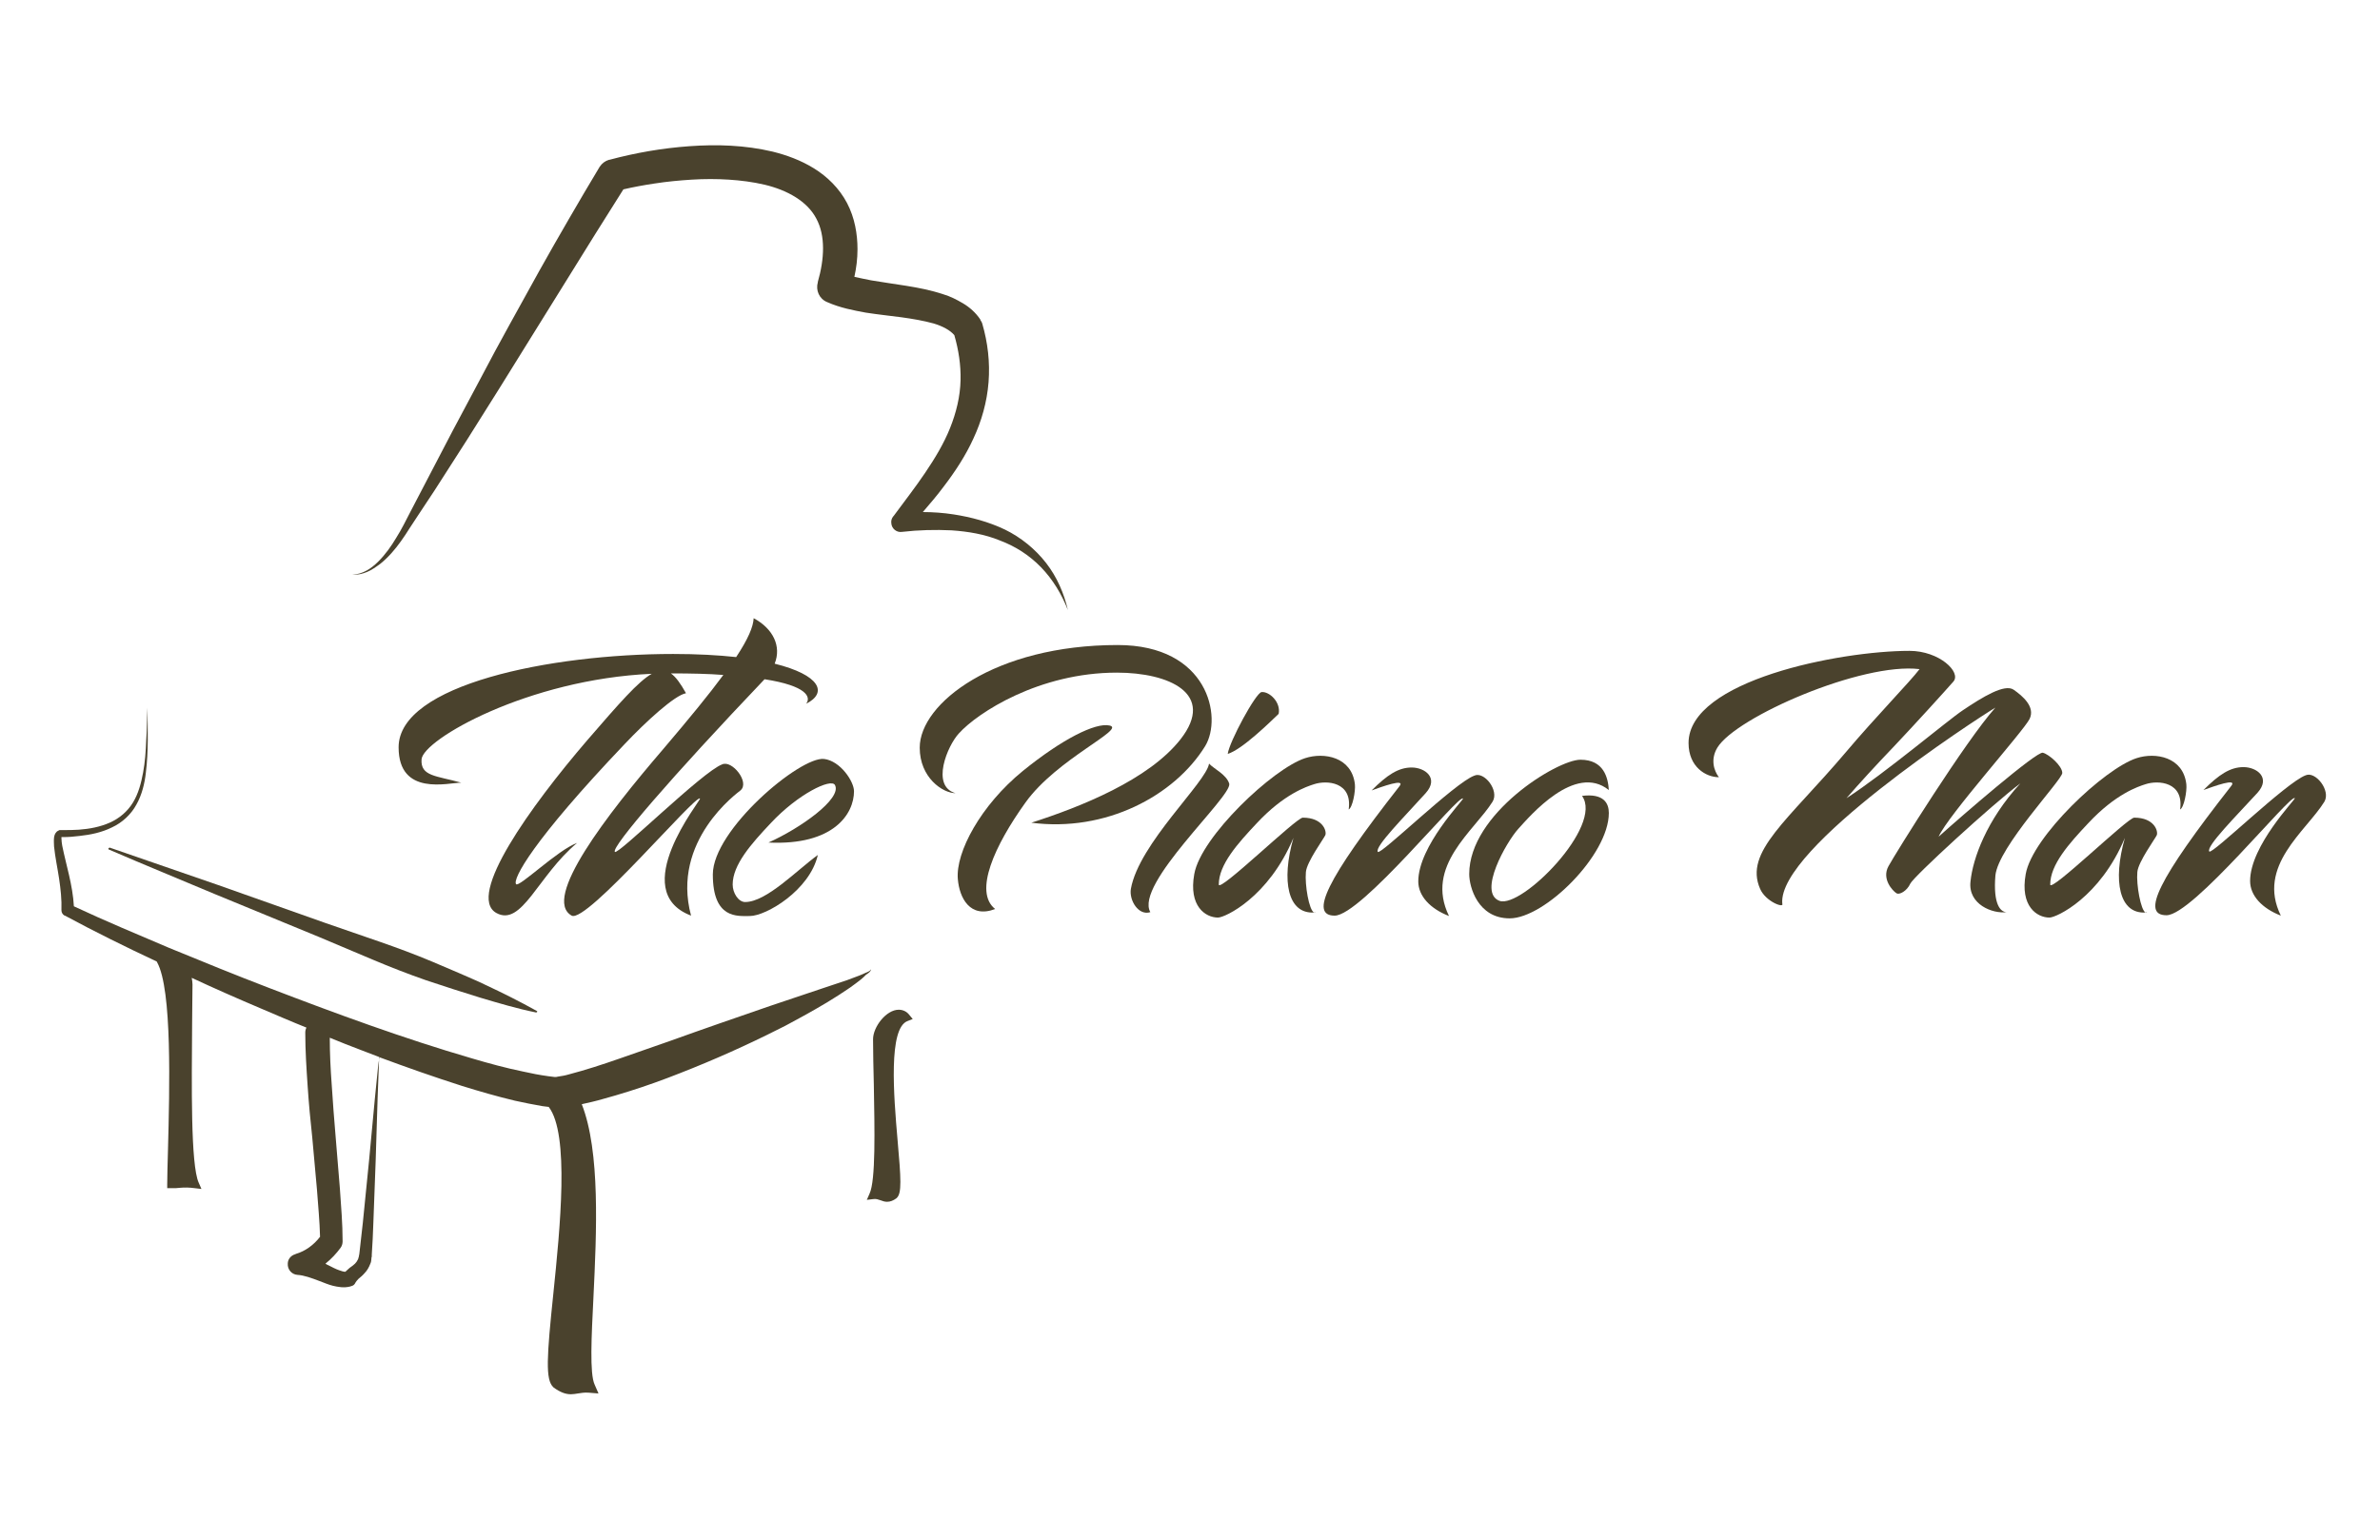 <?xml version="1.0" encoding="utf-8"?>
<!-- Generator: Adobe Illustrator 19.1.0, SVG Export Plug-In . SVG Version: 6.00 Build 0)  -->
<svg version="1.1" xmlns="http://www.w3.org/2000/svg" xmlns:xlink="http://www.w3.org/1999/xlink" x="0px" y="0px"
	 viewBox="0 0 612 396" style="enable-background:new 0 0 612 396;" xml:space="preserve">
<style type="text/css">
	.st0{fill:#4A422D;}
</style>
<g id="Layer_1">
	<g>
		<g>
			<g>
				<path class="st0" d="M309.9,191.9c4.5-7.4,0.8-26-22.5-26c-31.6,0-50.9,15-50.9,26.4c0,7.7,5.9,11.7,9.2,11.7
					c-6.4-1.8-2.1-12.2,0.9-15.4c4.8-5.3,20.6-15.6,40.6-15.6c13.4,0,25.5,5.4,16.4,17.1c-8.2,10.5-25.9,17.5-38.4,21.5
					C284.3,214.1,302,204.7,309.9,191.9z"/>
			</g>
			<g>
				<path class="st0" d="M190.4,203.3c2.5-2.1-2.2-7.9-4.7-6.7c-5,1.8-26.9,23.5-27.6,22.5c-0.9-1.3,14.6-19.3,38.5-44.4
					c10.9,1.7,12,4.6,10.7,6.3c5.6-2.8,3.6-7.4-8.1-10.3c1.8-4.5-0.4-9-5.4-11.7c-0.1,2.2-1.4,5.3-4.5,10c-4.6-0.5-10-0.8-16.2-0.8
					c-31.6,0-70.6,7.9-70.6,24c0,12.7,12.8,9.1,16.1,9.1c-6.4-1.8-10.5-1.6-10.2-6c0.4-5.1,27.4-20.6,59.2-22
					c-3.5,2-8.3,7.5-16.6,17.1c-14.6,17-31.1,40-23.4,44.4c6.6,3.7,10.7-9.6,20.8-18c-5,1.8-15,11.6-15.7,10.6
					c-0.9-1.3,4.1-11,28-36.1c5.4-5.7,12.8-12.5,15.7-13c-1.4-2.5-2.6-4.2-3.9-5.1c5.2,0,9.7,0.1,13.5,0.4c-3.6,4.9-8.6,11-15.4,19
					c-14.6,17-31.3,38.6-23.6,42.9c3.8,2.1,32.1-31.5,33-30.1c0.3,0.4-18.9,23.8-2.3,30.1C172.5,216.2,189.7,203.9,190.4,203.3z"/>
			</g>
			<g>
				<path class="st0" d="M383.8,206.2c1.8-2.9-2.2-7.9-4.7-6.7c-5,1.8-24.2,20.6-24.8,19.6c-0.9-1.3,7-9.2,12.3-15.1
					c3.5-3.9-0.2-6.6-3.6-6.6c-3.4,0-6.3,1.9-10.3,5.9c2.5-0.9,9-3.3,7.1-1c-18.8,24-23.1,33.2-16.6,33.2c6.8,0,32.1-31.5,33-30.1
					c0.2,0.3-11.5,12.2-11.5,21.3c0,3.7,3,7,7.9,8.9C366.3,222.7,379.1,213.7,383.8,206.2z"/>
			</g>
			<g>
				<path class="st0" d="M211.9,195.2c-6.1-0.7-28.6,18.2-28.6,29.7c0,11.5,6.3,10.7,9.5,10.7c4.2,0,15.4-6.6,17.5-15.7
					c-5.4,3.9-13.2,12.1-18.7,12.1c-1.7,0-3.2-2.3-3.2-4.5c0-5.1,4.8-10.5,9.8-15.8c7-7.5,15.5-11.6,16.5-9.8
					c1.9,3.5-9,11.2-17.1,14.8c16.8,0.8,22-7.4,22-13.2C219.6,201,216.1,195.7,211.9,195.2z"/>
			</g>
			<g>
				<path class="st0" d="M338.3,234.7c-0.2,0-0.3,0-0.4,0C338,234.8,338.1,234.8,338.3,234.7z"/>
			</g>
			<g>
				<path class="st0" d="M335.8,224.3c0.2-2.6,4.6-8.6,5-9.5c0.4-1-0.6-4.5-5.8-4.5c-1.7,0-21.6,19.4-21.6,17.2
					c0-5.1,4.8-10.5,9.8-15.8c7-7.5,12.8-9.4,14.7-10c3.3-1.1,9.9-0.6,8.9,6.5c1-0.5,1.8-4.7,1.6-6.5c-0.8-7-7.9-8.3-12.8-6.7
					c-8.3,2.7-26.8,20.2-28.5,29.8c-1.5,8.3,2.9,11.2,6.1,11.2c1.8,0,13-5.2,19.4-20.5c-3.2,11.2-1.4,19.6,5.3,19.2
					C336.6,234.1,335.5,227.6,335.8,224.3z"/>
			</g>
			<g>
				<path class="st0" d="M592.9,199.4c-5,1.8-24.2,20.6-24.8,19.6c-0.9-1.3,7-9.2,12.4-15.1c3.5-3.9-0.2-6.6-3.6-6.6
					c-3.4,0-6.3,1.9-10.3,5.9c2.5-0.9,9-3.3,7.1-1c-18.8,24-23.2,33.2-16.6,33.2c6.8,0,32.1-31.5,33-30.1
					c0.2,0.3-11.5,12.2-11.5,21.3c0,3.7,3,7,7.9,8.9c-6.3-12.8,6.5-21.7,11.2-29.3C599.4,203.3,595.4,198.3,592.9,199.4z"/>
			</g>
			<g>
				<path class="st0" d="M552.1,234.7c-0.2,0-0.3,0-0.4,0C551.8,234.8,552,234.8,552.1,234.7z"/>
			</g>
			<g>
				<path class="st0" d="M549.6,224.3c0.2-2.6,4.6-8.6,5-9.5c0.4-1-0.6-4.5-5.8-4.5c-1.7,0-21.6,19.4-21.6,17.2
					c0-5.1,4.8-10.5,9.8-15.8c7-7.5,12.8-9.4,14.7-10c3.3-1.1,9.9-0.6,8.9,6.5c1-0.5,1.8-4.7,1.6-6.5c-0.8-7-7.9-8.3-12.8-6.7
					c-8.3,2.7-26.8,20.2-28.5,29.8c-1.5,8.3,2.9,11.2,6.1,11.2c1.8,0,13-5.2,19.4-20.5c-3.2,11.2-1.4,19.6,5.3,19.2
					C550.5,234.1,549.3,227.6,549.6,224.3z"/>
			</g>
			<g>
				<path class="st0" d="M285.3,186.6c-3.6-0.8-12.2,3.5-22.3,11.7c-10.8,8.8-17.3,20.9-16.7,27.8c0.4,4.8,3.1,10.2,9.6,7.7
					c-5.6-4.4-0.1-16.4,7.8-27.4C271.8,195.1,289.7,187.5,285.3,186.6z"/>
			</g>
			<g>
				<path class="st0" d="M324.4,178c-1.5,0.2-8.3,12.8-8.7,15.9c3.7-1.1,10.9-8.2,13.1-10.3C329.4,180.6,326.4,177.8,324.4,178z"/>
			</g>
			<g>
				<path class="st0" d="M316.1,201.6c-0.7-2.4-3.9-3.8-5.2-5.2c-0.7,4.8-18,20.5-20.1,32.2c-0.5,3,2,7,5,6
					C291.7,227.4,316.7,205,316.1,201.6z"/>
			</g>
			<g>
				<path class="st0" d="M413.7,203.2c-0.2-3.2-1.3-7.8-7.3-7.8c-6,0-28.6,13.9-28.6,29.4c0,3.3,2.2,11.4,10.4,11.4
					c9,0,25.5-16.3,25.5-27.1c0-2.5-1.3-5.1-6.9-4.4c5.6,7.7-15.5,29-21.2,27c-5.7-2.1,1.8-15.2,4.8-18.5
					C393.4,209.9,405,196.2,413.7,203.2z"/>
			</g>
			<g>
				<path class="st0" d="M513.1,225.2c0.7-7.4,17.2-24.6,17.2-26.4c0-1.8-3.4-4.8-5-5.2c-1.6-0.4-20.8,16.2-26.8,21.6
					c2.4-5.5,21.9-27.2,23.4-30.3c1.5-3.1-1.8-5.9-4.1-7.5c-2.3-1.6-7.9,1.8-13.1,5.3c-3.9,2.6-20,16.2-29.9,22.6
					c3.3-3.8,7.5-8.4,12.2-13.3c5.4-5.7,13.2-14.3,15.3-16.7c2.1-2.4-3.6-7.9-11.3-7.9c-17.9,0-56.8,7.6-56.8,23.7
					c0,6.2,4.5,8.8,7.8,8.8c-1.3-1.7-2.2-4.6-0.4-7.6c4.8-7.9,37.2-22,52-20.2c-2.5,3.3-11.3,12.3-18.9,21.3
					c-15,17.7-26.3,25.7-22.1,35.2c1.4,3.3,6.3,5.1,5.7,3.8c-1.3-14.2,50.1-47.6,54.8-50.4c-7.7,8.6-25.7,37.5-27.5,40.8
					c-1.8,3.3,1.1,6.3,2,6.9c0.8,0.6,2.8-0.6,3.6-2.4c0.8-1.8,21.2-20.5,28.3-25.8c-8.7,9.5-12.2,19.3-12.8,25.2
					c-0.7,5.9,5.7,8.4,9.3,7.9C514.4,234.6,512.5,232.6,513.1,225.2z"/>
			</g>
		</g>
		<g>
			<path class="st0" d="M269,144.8c-2.8-3.6-6.5-6.6-10.6-8.6c-4.2-2-8.7-3.2-13.2-3.9c-2.6-0.4-5.3-0.6-7.9-0.6
				c1.8-2.1,3.7-4.3,5.4-6.6c2.9-3.8,5.6-7.9,7.6-12.3c2.1-4.5,3.5-9.4,3.9-14.5c0.4-5.1-0.2-10.2-1.6-15c-0.1-0.4-0.3-0.7-0.5-1
				l0-0.1c-1.2-1.8-2.8-3.2-4.5-4.2c-1.7-1-3.3-1.8-5-2.3c-3.3-1.1-6.5-1.7-9.6-2.2c-3.1-0.5-6.1-0.9-9-1.4c-1.5-0.3-3-0.6-4.3-0.9
				c0.5-2.3,0.8-4.6,0.8-7.1c0-3.9-0.7-8.1-2.7-11.9c-2-3.8-5.1-6.8-8.5-8.9c-3.4-2.1-7-3.4-10.6-4.3c-7.2-1.7-14.4-1.9-21.4-1.4
				c-7,0.5-13.9,1.7-20.6,3.5l-0.1,0c-1,0.3-1.8,0.9-2.4,1.8c-2.7,4.5-5.3,8.9-7.9,13.4c-2.6,4.5-5.2,9-7.7,13.5
				c-5,9.1-10.1,18.1-14.9,27.3l-7.3,13.7l-7.2,13.8l-3.6,6.9c-1.2,2.3-2.3,4.6-3.7,6.8c-1.3,2.2-2.8,4.3-4.6,6.1
				c-1.8,1.8-4,3.3-6.7,3.4c1.3,0.1,2.6-0.2,3.8-0.7c1.2-0.5,2.3-1.3,3.4-2.1c2.1-1.7,3.8-3.7,5.3-5.8c0.8-1.1,1.5-2.2,2.2-3.3
				l2.1-3.2c1.4-2.2,2.9-4.3,4.3-6.5l8.4-13.1l8.3-13.2c5.5-8.8,10.9-17.6,16.4-26.4l8.2-13.2c2.4-3.9,4.9-7.7,7.3-11.6
				c2.6-0.6,5.3-1.1,8-1.5c3.2-0.5,6.4-0.8,9.6-1c3.2-0.2,6.4-0.2,9.5,0c3.1,0.2,6.2,0.6,9.2,1.3c5.9,1.4,11,4.3,13.3,8.7
				c2.4,4.4,2.1,10.4,0.4,16.3l0,0.1c-0.6,2.1,0.4,4.3,2.4,5.1c3.4,1.5,6.7,2.1,9.9,2.7c3.2,0.5,6.2,0.8,9.2,1.2
				c2.9,0.4,5.8,0.9,8.3,1.6c2.3,0.7,4.2,1.7,5.3,3c1.1,3.8,1.7,7.7,1.6,11.6c-0.1,4.2-1.1,8.3-2.7,12.3c-1.6,4-3.9,7.8-6.4,11.5
				c-2.5,3.7-5.3,7.3-8.1,11.1l-0.1,0.1c-0.4,0.5-0.6,1.1-0.5,1.8c0.1,1.4,1.4,2.4,2.7,2.2c4.3-0.5,8.6-0.6,12.8-0.4
				c4.3,0.3,8.5,1,12.4,2.6c4,1.5,7.6,3.8,10.6,6.9c3,3.1,5.3,6.9,6.9,11C273.6,152.6,271.8,148.4,269,144.8z"/>
			<path class="st0" d="M224,249.3c-0.3,0.5-0.9,0.7-1.4,0.9c-0.5,0.2-1,0.5-1.6,0.7c-1.1,0.4-2.1,0.8-3.2,1.2l-6.6,2.2l-13.1,4.4
				c-8.7,3-17.4,6-26,9.1l-12.9,4.5c-4.3,1.5-8.6,2.9-12.8,4c-1,0.3-2.1,0.5-2.9,0.6l-0.5,0.1c-0.1,0,0.1,0-0.1,0l-0.1,0
				c0,0,0,0,0,0l-0.2,0l-1.6-0.2c-2.2-0.3-4.3-0.7-6.5-1.2c-4.4-0.9-8.8-2.1-13.2-3.4c-17.5-5.1-34.9-11.5-52.1-18.1
				c-8.6-3.3-17.2-6.8-25.7-10.3c-8.2-3.5-16.4-6.9-24.5-10.7c-0.3-5.5-2-10.6-3-15.6c-0.1-0.6-0.2-1.3-0.2-1.9c0-0.1,0-0.3,0-0.3
				l0.4,0c1.4,0,2.8-0.1,4.3-0.3c2.8-0.3,5.7-0.9,8.3-2.2c2.6-1.2,4.9-3.3,6.3-5.9c1.4-2.5,2.1-5.4,2.4-8.1
				c0.7-5.6,0.5-11.2,0.4-16.8c-0.1,2.8-0.1,5.6-0.3,8.4c-0.1,2.8-0.3,5.6-0.8,8.3c-0.5,2.7-1.2,5.4-2.6,7.7c-1.4,2.3-3.5,4.1-6,5.2
				c-2.5,1.1-5.2,1.6-7.9,1.8c-1.4,0.1-2.7,0.1-4.1,0.1l-0.6,0c-0.1,0,0,0-0.2,0c-0.1,0-0.2,0-0.3,0.1c-0.2,0.1-0.4,0.2-0.5,0.3
				c-0.6,0.6-0.6,1.1-0.7,1.5c-0.1,0.9,0,1.6,0,2.3c0.3,2.9,0.9,5.6,1.3,8.3c0.4,2.7,0.7,5.4,0.6,8.1c0,0.6,0.3,1.1,0.8,1.4l0.1,0
				c7.8,4.2,15.7,8.1,23.6,11.8l0.1,0.2c3.9,7,3.2,32.7,2.8,48.1c-0.1,3.7-0.2,6.9-0.2,9v1h1c1,0,1.7,0,2.3-0.1
				c1.2-0.1,2.3-0.1,3.8,0.1l1.7,0.2l-0.7-1.6c-2.1-4.6-1.8-25.4-1.7-40.6c0-3.8,0.1-7.4,0.1-10.4c0-0.5-0.1-1.1-0.2-1.7
				c5.8,2.7,11.7,5.3,17.6,7.8c4,1.7,7.9,3.4,11.9,5c-0.2,0.4-0.3,0.8-0.3,1.3v0c0,4.6,0.3,9.1,0.6,13.6c0.3,4.5,0.7,8.9,1.2,13.4
				l1.2,13.3c0.3,4.1,0.7,8.2,0.8,12.2c-1.6,2.1-3.8,3.7-6.2,4.4l-0.2,0.1c-1.1,0.3-1.9,1.3-1.9,2.4c-0.1,1.5,1,2.8,2.5,2.9
				c1.7,0.1,3.6,0.8,5.7,1.6c1.1,0.4,2.2,0.9,3.4,1.2c1.3,0.3,2.8,0.6,4.4,0.2l0.3-0.1c0.5-0.1,0.9-0.4,1.1-0.9
				c0.1-0.2,0.4-0.6,0.8-1c0.5-0.4,1.1-0.9,1.6-1.5c0.6-0.6,1.1-1.5,1.4-2.3c0.2-0.4,0.3-0.9,0.3-1.3c0-0.2,0-0.4,0.1-0.6l0-0.5
				c0.2-2.7,0.3-5.4,0.4-8c0.2-5.4,0.4-10.7,0.6-16.1l0.5-16.1l0.3-8c0-0.9,0.1-1.7,0.1-2.6c7,2.6,14.1,5.1,21.3,7.4
				c4.5,1.4,9,2.7,13.6,3.8c2.3,0.5,4.7,1,7.1,1.4l1.6,0.2c5.4,7,2.9,31.3,1.2,47.9c-1.7,16.4-2.1,22.3,0,24.2l0.1,0.1
				c1.7,1.2,3,1.7,4.4,1.7c0.6,0,1.2-0.1,1.8-0.2c0.8-0.1,1.6-0.3,2.8-0.2l2.5,0.2l-1-2.3c-1.3-2.8-0.8-12.4-0.3-22.4
				c0.8-16.7,1.8-37.5-3-49.7c1.8-0.4,3.6-0.8,5.3-1.3c2.3-0.6,4.5-1.3,6.8-2c4.5-1.4,8.9-3,13.2-4.7c8.7-3.4,17.2-7.2,25.5-11.4
				c2.1-1,4.1-2.2,6.2-3.3c2-1.1,4.1-2.3,6.1-3.5c2-1.2,4-2.5,5.9-3.8c1-0.7,1.9-1.4,2.8-2.1c0.5-0.4,0.9-0.8,1.3-1.2
				C223.3,250.3,223.9,249.9,224,249.3z M15.8,215.3C15.8,215.3,15.8,215.3,15.8,215.3C15.7,215.3,15.8,215.3,15.8,215.3
				C15.8,215.3,15.8,215.3,15.8,215.3z M97.2,274.5l-0.8,8l-1.5,16c-0.5,5.3-1.1,10.7-1.6,16c-0.3,2.7-0.6,5.3-0.9,8l-0.1,0.5
				c0,0.1,0,0.2-0.1,0.4c0,0.2-0.1,0.4-0.2,0.6c-0.2,0.4-0.4,0.7-0.7,1c-0.3,0.3-0.8,0.7-1.4,1.1c-0.3,0.3-0.7,0.6-1.1,1
				c-0.5,0-1-0.2-1.6-0.4c-0.9-0.3-1.8-0.8-2.8-1.3c-0.2-0.1-0.5-0.2-0.7-0.4c1.5-1.2,2.8-2.6,3.9-4.1c0.3-0.4,0.5-1,0.5-1.6v0
				c0-4.7-0.4-9.1-0.7-13.6l-1.1-13.4c-0.4-4.4-0.7-8.9-1-13.3c-0.3-4-0.5-8.1-0.5-12.1c2.7,1.1,5.4,2.2,8.1,3.2
				c1.6,0.6,3.1,1.2,4.7,1.8C97.4,272.8,97.3,273.7,97.2,274.5z"/>
			<path class="st0" d="M231.1,259.7c-3.2,0-6.6,4.4-6.6,7.6c0,3.5,0.1,7.5,0.2,11.7c0.2,11.5,0.5,24.6-1.1,28l-0.7,1.6l1.7-0.2
				c0.7-0.1,1.2,0.1,1.8,0.3c0.5,0.2,1.1,0.4,1.7,0.4c0.8,0,1.6-0.3,2.4-0.9l0.1-0.1c1.3-1.2,1.1-4.8,0.2-14.9
				c-1-11.5-2.4-28.8,2.6-30.6l1.3-0.5l-0.9-1.1C233.1,260.1,232.1,259.7,231.1,259.7z"/>
			<path class="st0" d="M27.9,218.2c-0.1,0.1,0,0.3,0.1,0.3c9,3.9,18.1,7.6,27.1,11.4l27.2,11.2c4.5,1.9,9,3.8,13.5,5.7
				c4.5,1.9,9.1,3.7,13.7,5.3l7,2.3c2.3,0.7,4.7,1.5,7,2.2c4.7,1.4,9.4,2.8,14.3,3.8c0.1,0,0.2,0,0.3-0.1c0.1-0.1,0-0.3-0.1-0.3
				c-4.3-2.4-8.7-4.6-13.2-6.7c-2.2-1.1-4.5-2-6.7-3l-6.8-2.9c-4.5-1.9-9.1-3.6-13.7-5.2c-4.6-1.6-9.3-3.2-13.9-4.8L56,227.6
				c-9.3-3.2-18.5-6.4-27.8-9.6C28.1,218,28,218.1,27.9,218.2z"/>
		</g>
	</g>
</g>
<g id="Layer_2">
</g>
</svg>
